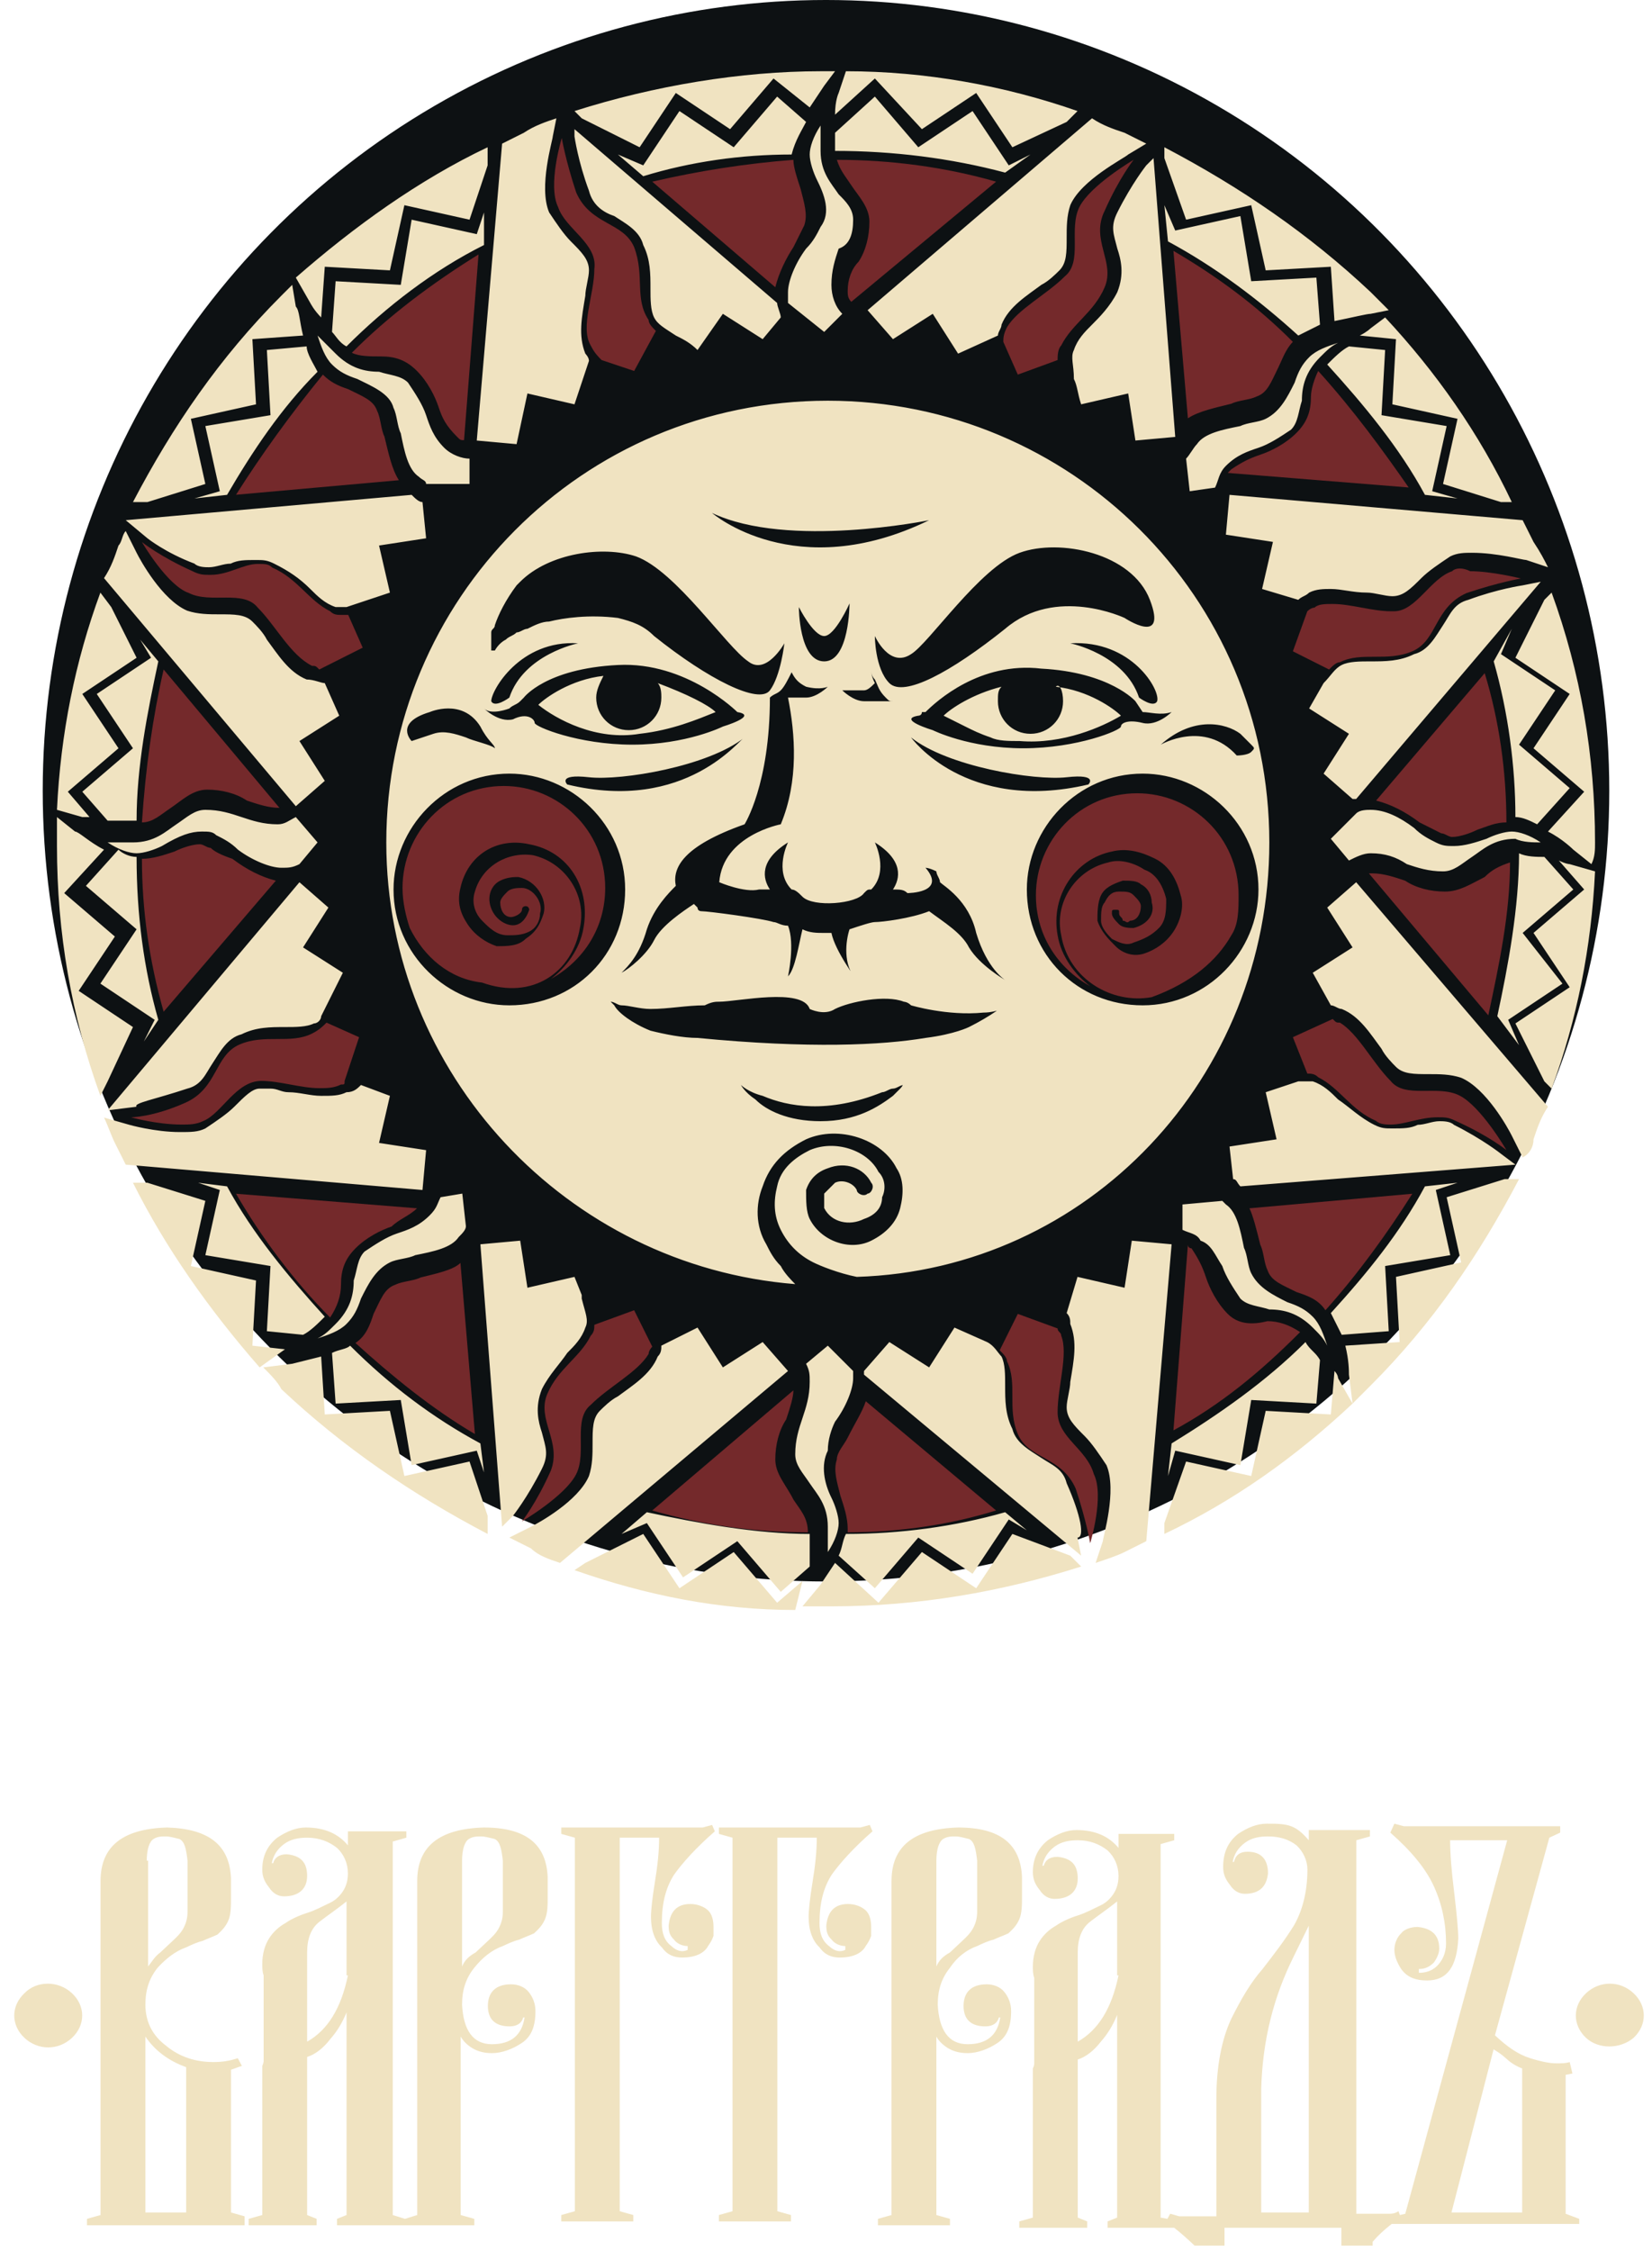 
<svg width="116" height="158" viewBox="0 0 116 158" fill="none" xmlns="http://www.w3.org/2000/svg">
<path d="M17.176 155.558L16.221 155.289V145.268C16.508 145.179 16.699 145.089 16.985 145L16.699 144.463C16.126 144.642 15.649 144.731 14.981 144.731C13.74 144.731 12.595 144.373 11.641 143.568C10.686 142.852 10.209 141.868 10.209 140.705C10.209 139.631 10.495 138.826 11.068 138.11C11.641 137.484 12.309 136.947 13.072 136.679C13.454 136.5 13.836 136.321 14.217 136.231C14.599 136.053 14.885 135.963 15.267 135.784C15.553 135.516 15.84 135.247 16.031 134.8C16.221 134.353 16.221 133.816 16.221 133.1V131.847C16.126 129.521 14.694 128.358 11.736 128.268C8.587 128.358 7.06 129.611 7.06 132.026V155.468L6.106 155.736V156.184H17.176V155.558ZM10.305 130.595C10.305 129.789 10.495 129.253 10.782 129.074C11.068 128.895 11.354 128.895 11.641 128.895C11.927 128.895 12.213 128.984 12.595 129.074C12.977 129.253 13.072 129.789 13.168 130.595V134.174C13.168 134.621 13.072 134.979 12.881 135.337C12.69 135.695 12.404 135.963 12.118 136.231C11.832 136.5 11.545 136.768 11.259 137.037C10.877 137.305 10.686 137.663 10.4 138.021V130.595H10.305ZM13.072 155.289H10.209V142.942C10.877 143.926 11.832 144.642 13.072 145.089V155.289ZM35.308 136.589C35.69 136.41 36.071 136.231 36.453 136.142C36.835 135.963 37.121 135.874 37.503 135.695C37.789 135.426 38.075 135.158 38.266 134.71C38.457 134.263 38.457 133.726 38.457 133.01V131.758C38.362 129.432 36.93 128.268 33.972 128.268C30.823 128.358 29.296 129.611 29.296 132.026V155.468L28.437 155.736L27.578 155.468V129.253L28.532 128.984V128.537H24.429V129.521C23.761 128.716 22.806 128.268 21.47 128.268C20.802 128.268 20.134 128.537 19.466 128.984C18.798 129.521 18.416 130.237 18.416 131.221C18.416 131.758 18.607 132.116 18.893 132.474C19.18 132.921 19.561 133.1 19.943 133.1C20.993 133.1 21.566 132.563 21.566 131.668C21.566 130.684 21.088 130.237 20.134 130.147C19.561 130.147 19.275 130.416 19.18 130.774H19.084C19.18 130.237 19.466 129.789 19.943 129.432C20.42 129.074 20.993 128.984 21.566 128.984C22.424 128.984 23.093 129.253 23.665 129.7C24.142 130.147 24.429 130.774 24.429 131.489C24.429 132.116 24.238 132.563 23.951 132.921C23.665 133.279 23.379 133.458 23.188 133.547C22.615 133.816 22.138 134.084 21.566 134.263C20.993 134.442 20.42 134.71 20.039 134.979C19.561 135.247 19.18 135.605 18.893 136.053C18.607 136.5 18.416 137.126 18.416 137.842C18.416 138.11 18.416 138.379 18.512 138.647V144.642C18.512 144.821 18.416 145 18.416 145V155.468L17.462 155.736V156.184H22.234V155.736L21.566 155.468V144.373C22.138 144.195 22.711 143.747 23.188 143.121C23.665 142.584 24.047 141.958 24.333 141.242V155.468L23.665 155.736V156.184H33.304V155.736L32.349 155.468V142.942C32.445 143.121 32.636 143.389 33.017 143.658C33.399 143.926 33.876 144.105 34.544 144.105C35.212 144.105 35.976 143.837 36.644 143.389C37.312 142.942 37.598 142.226 37.598 141.152C37.598 140.616 37.407 140.168 37.121 139.81C36.835 139.452 36.358 139.274 35.88 139.274C34.831 139.274 34.258 139.81 34.258 140.795C34.258 141.779 34.831 142.226 35.785 142.226C36.358 142.226 36.644 141.958 36.739 141.6H36.835C36.644 142.852 35.88 143.479 34.544 143.479C33.208 143.479 32.54 142.495 32.445 140.705C32.445 139.631 32.731 138.826 33.304 138.11C33.876 137.395 34.544 136.858 35.308 136.589ZM24.429 138.647C23.951 140.974 22.997 142.495 21.566 143.3V137.037C21.566 136.053 21.852 135.337 22.424 134.889C22.997 134.442 23.665 133.995 24.333 133.458V138.647H24.429ZM32.445 138.021V130.595C32.445 129.789 32.636 129.253 32.922 129.074C33.208 128.895 33.495 128.895 33.781 128.895C34.067 128.895 34.353 128.984 34.735 129.074C35.117 129.253 35.212 129.789 35.308 130.595V134.174C35.308 134.621 35.212 134.979 35.022 135.337C34.831 135.695 34.544 135.963 34.258 136.231C33.972 136.5 33.685 136.768 33.399 137.037C32.922 137.305 32.636 137.574 32.445 138.021ZM47.141 136.589C46.664 136.231 46.473 135.695 46.473 134.979C46.473 133.547 46.76 132.474 47.332 131.579C47.905 130.774 48.859 129.7 50.195 128.537L50.004 128.089L49.336 128.268H39.411V128.716L40.366 128.984V155.2L39.411 155.468V155.915H44.469V155.468L43.515 155.2V128.984H46.282C46.282 129.879 46.187 130.863 45.996 132.026C45.805 133.189 45.71 134.084 45.71 134.531C45.71 135.516 45.996 136.231 46.473 136.679C46.855 137.216 47.332 137.395 47.905 137.395C48.764 137.395 49.432 137.126 49.718 136.589C49.909 136.321 50.004 136.142 50.1 135.874C50.1 135.605 50.1 135.426 50.1 135.247C50.1 134.8 50.004 134.353 49.718 134.084C49.432 133.816 48.955 133.637 48.477 133.637C47.523 133.637 47.046 134.174 46.951 135.158C46.951 135.605 47.046 135.874 47.332 136.142C47.523 136.41 47.905 136.589 48.287 136.589V136.858C47.905 137.037 47.523 136.947 47.141 136.589ZM58.212 136.589C57.734 136.231 57.544 135.695 57.544 134.979C57.544 133.547 57.83 132.474 58.402 131.579C58.975 130.774 59.929 129.7 61.265 128.537L61.075 128.089L60.407 128.268H50.481V128.716L51.436 128.984V155.2L50.481 155.468V155.915H55.539V155.468L54.585 155.2V128.984H57.353C57.353 129.879 57.257 130.863 57.066 132.026C56.876 133.189 56.78 134.084 56.78 134.531C56.78 135.516 57.066 136.231 57.544 136.679C57.925 137.216 58.402 137.395 58.975 137.395C59.834 137.395 60.502 137.126 60.788 136.589C60.979 136.321 61.075 136.142 61.17 135.874C61.17 135.605 61.17 135.426 61.17 135.247C61.17 134.8 61.075 134.353 60.788 134.084C60.502 133.816 60.025 133.637 59.548 133.637C58.593 133.637 58.116 134.174 58.021 135.158C58.021 135.605 58.116 135.874 58.402 136.142C58.593 136.41 58.975 136.589 59.357 136.589V136.858C58.975 137.037 58.593 136.947 58.212 136.589ZM68.614 136.589C68.995 136.41 69.377 136.231 69.759 136.142C70.141 135.963 70.427 135.874 70.809 135.695C71.095 135.426 71.381 135.158 71.572 134.71C71.763 134.263 71.763 133.726 71.763 133.01V131.758C71.668 129.432 70.236 128.268 67.278 128.268C64.128 128.358 62.601 129.611 62.601 132.026V155.468L61.647 155.736V156.184H66.705V155.736L65.751 155.468V142.942C65.846 143.121 66.037 143.389 66.419 143.658C66.8 143.926 67.278 144.105 67.946 144.105C68.614 144.105 69.377 143.837 70.045 143.389C70.713 142.942 70.999 142.226 70.999 141.152C70.999 140.616 70.809 140.168 70.522 139.81C70.236 139.452 69.759 139.274 69.282 139.274C68.232 139.274 67.659 139.81 67.659 140.795C67.659 141.779 68.232 142.226 69.186 142.226C69.759 142.226 70.045 141.958 70.141 141.6H70.236C70.045 142.852 69.282 143.479 67.946 143.479C66.61 143.479 65.942 142.495 65.846 140.705C65.846 139.631 66.132 138.826 66.705 138.11C67.182 137.395 67.85 136.858 68.614 136.589ZM65.751 138.021V130.595C65.751 129.789 65.942 129.253 66.228 129.074C66.514 128.895 66.8 128.895 67.087 128.895C67.373 128.895 67.659 128.984 68.041 129.074C68.423 129.253 68.518 129.789 68.614 130.595V134.174C68.614 134.621 68.518 134.979 68.327 135.337C68.136 135.695 67.85 135.963 67.564 136.231C67.278 136.5 66.991 136.768 66.705 137.037C66.228 137.305 65.942 137.574 65.751 138.021ZM96.384 157.347C96.766 156.9 97.148 156.542 97.72 156.094H110.89V155.736L109.936 155.379V145.626L110.413 145.537L110.222 144.731C109.936 144.821 109.649 144.821 109.268 144.821C108.886 144.821 108.313 144.731 107.455 144.463C106.596 144.195 105.832 143.658 104.973 142.852L108.791 128.984L109.554 128.626V128.179H98.579L97.911 128L97.625 128.626C99.056 129.879 100.106 131.132 100.679 132.384C101.251 133.637 101.538 134.979 101.538 136.41C101.538 137.126 101.251 137.663 100.87 138.021C100.488 138.379 100.011 138.468 99.629 138.468V138.2C100.106 138.2 100.393 138.021 100.679 137.752C100.87 137.484 101.061 137.126 101.061 136.768C101.061 135.784 100.488 135.337 99.534 135.247C99.056 135.247 98.579 135.426 98.388 135.695C98.102 135.963 97.911 136.41 97.911 136.858C97.911 137.305 98.102 137.752 98.388 138.2C98.77 138.737 99.343 139.005 100.202 139.005C101.633 139.005 102.301 138.021 102.397 136.053C102.397 135.516 102.301 134.442 102.11 132.832C101.919 131.31 101.824 130.058 101.824 129.163H105.832L98.675 155.379L98.293 155.468L98.198 155.2C97.911 155.379 97.72 155.379 97.53 155.379H95.239V129.163L96.194 128.895V128.447H91.899V129.163C91.517 128.716 91.136 128.358 90.659 128.179C90.181 128 89.609 128 88.941 128C88.273 128 87.605 128.268 86.937 128.716C86.269 129.253 85.887 129.968 85.887 131.042C85.887 131.579 86.078 131.937 86.364 132.295C86.65 132.742 87.032 132.921 87.414 132.921C88.463 132.921 88.941 132.384 89.036 131.489C89.036 130.505 88.559 129.968 87.605 129.968C87.032 129.968 86.746 130.237 86.65 130.684H86.555C86.65 130.147 86.937 129.7 87.414 129.342C87.891 128.984 88.463 128.895 89.036 128.895C89.8 128.895 90.468 129.074 91.04 129.521C91.517 129.968 91.804 130.595 91.804 131.221C91.804 132.832 91.422 134.174 90.849 135.158C90.181 136.231 89.418 137.216 88.654 138.2C87.796 139.184 87.127 140.347 86.459 141.689C85.791 143.121 85.41 145 85.41 147.326V155.558H82.833C82.738 155.558 82.547 155.468 82.165 155.379L81.974 155.736L81.497 155.647V129.432L82.451 129.163V128.716H78.539V129.7C77.871 128.895 76.916 128.447 75.58 128.447C74.912 128.447 74.244 128.716 73.576 129.163C72.908 129.7 72.526 130.416 72.526 131.4C72.526 131.937 72.717 132.295 73.004 132.653C73.29 133.1 73.671 133.279 74.053 133.279C75.103 133.279 75.676 132.742 75.676 131.847C75.676 130.863 75.198 130.416 74.244 130.326C73.671 130.326 73.385 130.595 73.29 130.953H73.194C73.29 130.416 73.576 129.968 74.053 129.611C74.53 129.253 75.103 129.163 75.676 129.163C76.534 129.163 77.203 129.432 77.775 129.879C78.252 130.326 78.539 130.953 78.539 131.668C78.539 132.295 78.348 132.742 78.061 133.1C77.775 133.458 77.489 133.637 77.298 133.726C76.725 133.995 76.248 134.263 75.676 134.442C75.103 134.621 74.53 134.889 74.149 135.158C73.671 135.426 73.29 135.784 73.004 136.231C72.717 136.679 72.526 137.305 72.526 138.021C72.526 138.289 72.526 138.558 72.622 138.826V144.821C72.622 145 72.526 145.179 72.526 145.179V155.647L71.572 155.915V156.363H76.344V155.915L75.676 155.647V144.552C76.248 144.373 76.821 143.926 77.298 143.3C77.775 142.763 78.157 142.137 78.443 141.421V155.647L77.775 155.915V156.363H82.451C83.024 156.81 83.501 157.257 83.883 157.615H85.982V156.363H94.189V157.615H96.384V157.347ZM104.878 143.837C105.164 144.016 105.45 144.195 105.737 144.463C106.023 144.731 106.405 145 106.882 145.179V155.289H101.919L104.878 143.837ZM78.539 138.647C78.061 140.974 77.107 142.495 75.676 143.3V137.037C75.676 136.053 75.962 135.337 76.534 134.889C77.107 134.442 77.775 133.995 78.443 133.458V138.647H78.539ZM91.899 155.289H88.559V146.61C88.654 143.21 89.418 140.168 90.849 137.305L91.899 135.158V155.289ZM1.716 139.9C0.761 140.795 0.761 142.137 1.716 143.031C2.67 143.926 4.102 143.926 5.056 143.031C6.01 142.137 6.01 140.795 5.056 139.9C4.102 139.005 2.575 139.005 1.716 139.9ZM114.707 143.031C115.662 142.137 115.662 140.795 114.707 139.9C113.753 139.005 112.322 139.005 111.367 139.9C110.413 140.795 110.413 142.137 111.367 143.031C112.226 143.837 113.753 143.837 114.707 143.031Z" fill="#F0E3C1"/>
<ellipse cx="58" cy="55.5" rx="55" ry="55.5" fill="#0D1113"/>
<g filter="url(#filter0_d_2460_26300)">
<path d="M96.245 93.245C100.565 88.925 103.868 84.096 106.664 78.76H105.647L101.581 80.031L102.598 84.605L98.023 85.621L98.278 90.195L94.466 90.449C94.72 91.466 94.72 92.228 94.72 92.482L94.974 94.515C95.482 94.007 95.737 93.753 96.245 93.245ZM112 55.127C112 49.028 110.984 43.184 108.951 37.593L108.442 38.101L106.409 42.167L110.221 44.708L107.68 48.52L111.238 51.569L108.696 54.365C109.713 54.873 110.475 55.635 110.475 55.635L111.746 56.652C112 56.144 112 55.635 112 55.127ZM81.76 6.336V7.099L83.285 11.419L87.859 10.402L88.875 14.976L93.449 14.722L93.704 18.534C94.974 18.28 95.991 18.026 96.245 18.026L97.515 17.772C97.007 17.264 96.753 17.009 96.245 16.501C91.925 12.435 87.097 9.132 81.76 6.336ZM71.087 103.664L68.546 107.475L64.734 104.934L61.685 108.492L58.635 105.696C58.127 106.459 57.619 107.221 57.619 107.221L56.348 108.746C57.111 108.746 57.619 108.746 58.381 108.746C64.48 108.746 70.325 107.729 75.915 105.951L75.153 105.188L71.087 103.664ZM10.353 31.24L14.419 29.969L13.402 25.395L17.977 24.379L17.722 19.805L21.28 19.551C21.026 18.534 21.026 17.772 20.772 17.518L20.518 15.993C20.264 16.247 20.009 16.501 19.755 16.755C15.435 21.075 12.132 25.904 9.336 31.24H10.353ZM7.558 71.899L9.336 68.087L5.525 65.546L8.066 61.734L4.508 58.685L7.304 55.635C6.287 55.127 5.525 54.365 5.271 54.365L4 53.348C4 54.111 4 54.619 4 55.381C4 61.48 5.016 67.325 7.049 72.915L7.558 71.899ZM106.918 61.48L110.475 58.431L108.442 56.144C107.934 56.144 107.172 56.144 106.664 55.889C106.664 59.701 105.901 63.767 105.139 67.325L106.664 69.358L105.901 67.579L109.713 65.038L106.918 61.48ZM33.986 10.911L33.478 12.435L28.904 11.419L28.141 15.993L23.567 15.739L23.313 19.297C23.567 19.551 23.821 20.059 24.329 20.313C27.125 17.518 30.428 14.976 33.986 13.198V10.911ZM104.885 42.421C105.901 45.979 106.409 49.791 106.409 53.348C106.918 53.348 107.426 53.602 107.934 53.856L110.221 51.315L106.664 48.266L109.205 44.454L105.393 41.913L106.155 40.134L104.885 42.421ZM82.014 99.598L82.522 97.819L87.097 98.835L87.859 94.261L92.433 94.515L92.687 91.466C92.433 90.958 91.925 90.704 91.671 90.195C88.875 92.991 85.572 95.278 82.268 97.311L82.014 99.598ZM92.687 18.788L92.433 15.485L87.859 15.739L87.097 11.165L82.522 12.181L81.76 10.402L82.014 12.944C85.318 14.722 88.367 17.009 91.162 19.551C91.671 19.297 92.179 19.042 92.687 18.788ZM11.115 67.579C10.099 64.021 9.591 60.209 9.591 56.144C9.082 56.144 8.574 55.889 8.32 55.635L6.033 58.176L9.591 61.226L7.049 65.038L10.861 67.579L10.099 69.103L11.115 67.579ZM15.944 30.732C17.722 27.682 19.755 24.633 22.297 22.092C22.042 21.584 21.534 20.821 21.534 20.313L18.739 20.567L18.993 25.141L14.419 25.904L15.435 30.478L13.656 30.986L15.944 30.732ZM100.056 79.268C98.278 82.572 95.991 85.367 93.449 88.162C93.704 88.671 93.958 89.179 94.212 89.687L97.515 89.433L97.261 84.859L101.835 84.097L100.819 79.522L102.344 79.014L100.056 79.268ZM34.24 103.664V102.393L32.969 98.581L28.395 99.598L27.379 95.023L22.805 95.278L22.551 91.212C21.534 91.466 20.518 91.72 20.518 91.72L18.485 91.974C18.993 92.482 19.501 92.991 19.755 93.499C24.075 97.565 28.904 100.868 34.24 103.664ZM23.313 90.958L23.567 94.515L28.141 94.261L28.904 98.835L33.478 97.819L33.986 99.344L33.732 97.311C30.428 95.532 27.379 93.245 24.584 90.449C24.329 90.704 23.821 90.704 23.313 90.958ZM20.009 90.704L17.722 90.449L17.977 85.875L13.402 84.859L14.419 80.285L10.353 79.014H9.336C11.623 83.588 14.673 87.908 18.231 91.974L20.009 90.704ZM21.28 89.687C21.788 89.433 22.297 88.925 22.805 88.416C20.264 85.621 17.722 82.572 15.944 79.268L13.911 79.014L15.435 79.522L14.419 84.097L18.993 84.859L18.739 89.433L21.28 89.687ZM9.591 53.602C9.591 49.791 10.353 45.979 11.115 42.421L9.845 40.897L10.607 42.167L6.795 44.708L9.336 48.52L5.779 51.569L7.558 53.602C8.066 53.602 8.828 53.602 9.591 53.602ZM21.788 17.264C21.788 17.264 22.042 17.772 22.551 18.28L22.805 14.722L27.379 14.976L28.395 10.402L32.969 11.419L34.24 7.607V6.336C29.412 8.624 24.838 11.927 20.772 15.485L21.788 17.264ZM4 52.84L5.779 53.348C5.779 53.348 6.033 53.348 6.287 53.348L4.762 51.569L8.32 48.52L5.779 44.708L9.591 42.167L7.812 38.609L7.049 37.593C5.271 42.421 4.254 47.504 4 52.84ZM56.348 106.967L54.569 108.492L51.52 104.934L47.708 107.475L45.167 103.664L41.101 105.696L40.339 106.205C45.421 107.984 50.504 109 55.84 109L56.348 106.967ZM112 57.16L110.221 56.652C110.221 56.652 109.967 56.652 109.459 56.398L111.238 58.431L107.68 61.48L110.221 65.292L106.409 67.833L108.442 71.899L108.951 72.407C110.729 67.579 111.746 62.496 112 57.16ZM94.72 20.313C94.212 20.567 93.704 21.075 93.195 21.584C95.737 24.379 98.278 27.428 100.056 30.732L102.344 30.986L100.565 30.478L101.581 25.904L97.007 25.141L97.261 20.567L94.72 20.313ZM81.76 103.664C86.588 101.376 90.908 98.327 94.974 94.515L93.958 92.737C93.958 92.737 93.958 92.482 93.704 92.228L93.449 95.278L88.875 95.023L87.859 99.598L83.285 98.581L81.76 102.901V103.664ZM64.48 103.918L68.292 106.459L70.833 102.647L72.103 103.409L70.579 102.139C67.021 103.155 63.209 103.664 59.398 103.664C59.144 104.172 59.144 104.68 58.889 105.188L61.431 107.475L64.48 103.918ZM96.245 19.042C96.245 19.042 95.991 19.297 95.482 19.551L98.023 19.805L97.769 24.379L102.344 25.395L101.327 29.969L105.393 31.24H106.155C103.868 26.412 100.819 22.092 97.261 18.28L96.245 19.042ZM56.856 103.664C53.045 103.664 48.979 102.901 45.421 102.139L43.642 103.664L45.421 102.901L47.962 106.713L51.774 104.172L54.824 107.729L56.856 105.951C56.856 104.934 56.856 104.172 56.856 103.664ZM64.734 5.066L68.546 2.525L71.087 6.336L74.899 4.558L75.661 3.795C70.579 2.016 64.988 1 59.398 1L58.889 2.525C58.889 2.525 58.635 3.033 58.635 4.049L61.431 1.508L64.734 5.066ZM40.339 3.795L40.847 4.304L44.913 6.336L47.454 2.525L51.266 5.066L54.315 1.508L56.856 3.541C57.365 2.779 57.873 2.016 57.873 2.016L58.635 1C58.381 1 58.127 1 57.619 1C52.028 1 45.929 2.016 40.339 3.795ZM56.602 4.558L54.569 2.779L51.52 6.336L47.708 3.795L45.167 7.607L43.388 6.845L45.167 8.369C48.471 7.353 52.028 6.845 55.586 6.845C55.84 5.828 56.348 5.066 56.602 4.558ZM72.358 6.845L70.833 7.607L68.292 3.795L64.48 6.336L61.431 2.779L58.635 5.32C58.635 5.574 58.635 6.082 58.635 6.591C62.701 6.591 66.767 7.099 70.579 8.115L72.358 6.845ZM105.393 76.981C105.393 76.981 104.122 75.965 102.089 74.948C101.835 74.694 101.327 74.694 101.073 74.694C100.565 74.694 100.056 74.948 99.548 74.948C99.04 75.202 98.532 75.202 97.769 75.202C97.261 75.202 97.007 75.202 96.499 74.948C95.482 74.44 94.72 73.678 93.958 73.169C93.449 72.661 92.941 72.153 92.179 71.899C91.925 71.899 91.925 71.899 91.671 71.899C91.416 71.899 91.162 71.899 91.162 71.899L88.875 72.661L89.638 75.965L86.334 76.473L86.588 78.76C86.842 78.76 86.842 79.014 87.097 79.268L106.409 77.743L105.393 76.981ZM106.918 37.085C106.918 37.085 105.139 37.339 103.106 38.101C102.089 38.355 101.835 39.118 101.327 39.88C100.819 40.642 100.311 41.659 99.294 41.913C98.278 42.421 97.261 42.421 96.245 42.421C95.482 42.421 94.72 42.421 94.212 42.675C93.704 42.929 93.449 43.438 92.941 43.946L91.925 45.725L94.72 47.504L92.941 50.299L94.974 52.078H95.228L108.188 36.831L106.918 37.085ZM107.68 34.035C107.426 33.527 107.172 33.019 106.918 32.511L86.334 30.732L86.08 33.527L89.383 34.035L88.621 37.339L91.162 38.101C91.416 37.847 91.671 37.847 91.925 37.593C92.433 37.339 92.941 37.339 93.449 37.339C94.212 37.339 94.974 37.593 95.991 37.593C96.499 37.593 97.261 37.847 97.769 37.847C98.532 37.847 99.04 37.339 99.802 36.577C100.311 36.068 101.073 35.56 101.835 35.052C102.344 34.798 102.852 34.798 103.36 34.798C105.139 34.798 106.918 35.306 107.172 35.306L108.696 35.814C108.442 35.306 108.188 34.798 107.68 34.035ZM75.915 24.379L79.219 23.616L79.727 26.92L82.522 26.666L80.998 7.099L80.489 7.607C80.489 7.607 79.473 8.878 78.457 10.911C77.948 11.927 78.202 12.435 78.457 13.452C78.711 14.214 78.965 15.231 78.457 16.501C77.948 17.518 77.186 18.28 76.678 18.788C76.169 19.297 75.661 19.805 75.407 20.567C75.153 21.075 75.407 21.584 75.407 22.6C75.661 23.108 75.661 23.616 75.915 24.379ZM22.805 43.946C22.551 43.946 22.042 43.692 21.534 43.692C20.264 43.184 19.501 41.913 18.739 40.897C18.485 40.388 17.977 39.88 17.722 39.626C17.214 39.118 16.452 39.118 15.435 39.118C14.673 39.118 13.911 39.118 13.148 38.864C11.369 38.101 9.845 35.306 9.591 34.798L8.828 33.273C8.574 33.527 8.574 34.035 8.32 34.289C8.066 35.052 7.812 35.814 7.304 36.577L20.772 52.586L22.805 50.807L21.026 48.012L23.821 46.233L22.805 43.946ZM74.899 100.106C74.645 99.089 73.882 98.835 73.12 98.327C72.358 97.819 71.341 97.311 71.087 96.294C70.579 95.278 70.579 94.261 70.579 93.245C70.579 92.482 70.579 91.72 70.325 91.212C70.071 90.958 69.817 90.449 69.308 90.195L67.021 89.179L65.242 91.974L62.447 90.195L60.668 92.228V92.482L75.915 105.188L75.661 103.918C76.169 103.918 75.915 102.393 74.899 100.106ZM36.019 102.393C36.019 102.393 37.035 101.122 38.052 99.089C38.56 98.073 38.306 97.565 38.052 96.548C37.798 95.786 37.544 94.769 38.052 93.499C38.56 92.482 39.322 91.72 39.831 90.958C40.339 90.449 40.847 89.941 41.101 89.179C41.355 88.671 41.101 88.162 40.847 87.146V86.892L40.339 85.621L37.035 86.383L36.527 83.08L33.732 83.334L35.257 103.155L36.019 102.393ZM76.932 105.696C77.694 105.442 78.457 105.188 78.965 104.934C79.473 104.68 79.981 104.426 80.489 104.172L82.268 83.334L79.473 83.08L78.965 86.383L75.661 85.621L74.899 88.162C75.153 88.416 75.153 88.671 75.153 88.925C75.661 90.195 75.407 91.466 75.153 92.991C75.153 93.499 74.899 94.261 74.899 94.769C74.899 95.532 75.407 96.04 76.169 96.802C76.678 97.311 77.186 98.073 77.694 98.835C78.457 100.614 77.44 103.918 77.44 104.172L76.932 105.696ZM8.828 77.743L29.666 79.522L29.92 76.727L26.616 76.219L27.379 72.915L25.346 72.153C25.092 72.407 24.838 72.661 24.329 72.661C23.821 72.915 23.313 72.915 22.551 72.915C21.788 72.915 21.026 72.661 20.264 72.661C19.755 72.661 19.501 72.407 18.993 72.407C18.739 72.407 18.485 72.407 18.231 72.407C17.722 72.407 17.214 72.915 16.452 73.678C15.944 74.186 15.181 74.694 14.419 75.202C13.911 75.457 13.402 75.457 12.64 75.457C10.861 75.457 9.082 74.948 9.082 74.948L7.304 74.44C7.558 74.948 7.812 75.711 8.066 76.219C8.32 76.727 8.574 77.235 8.828 77.743ZM107.68 75.965C107.934 75.202 108.188 74.44 108.696 73.678L95.228 57.922L93.195 59.701L94.974 62.496L92.179 64.275L93.449 66.562C93.704 66.562 93.958 66.817 94.212 66.817C95.482 67.325 96.245 68.595 97.007 69.612C97.261 70.12 97.769 70.628 98.023 70.882C98.532 71.391 99.294 71.391 100.311 71.391C101.073 71.391 101.835 71.391 102.598 71.645C104.376 72.407 105.901 75.202 106.155 75.711L106.918 77.235C107.426 76.981 107.68 76.473 107.68 75.965ZM39.322 105.696L55.332 92.228L53.553 90.195L50.758 91.974L48.979 89.179L46.438 90.449C46.438 90.704 46.438 90.958 46.184 91.212C45.675 92.482 44.405 93.245 43.388 94.007C42.88 94.261 42.372 94.769 42.118 95.023C41.609 95.532 41.609 96.294 41.609 97.311C41.609 98.073 41.609 98.835 41.355 99.598C40.593 101.376 37.798 102.901 37.289 103.155L35.765 103.918C36.273 104.172 36.781 104.426 37.289 104.68C37.798 105.188 38.56 105.442 39.322 105.696ZM13.148 72.407C14.165 72.153 14.419 71.391 14.927 70.628C15.435 69.866 15.944 68.849 16.96 68.595C17.977 68.087 18.993 68.087 20.009 68.087C20.772 68.087 21.534 68.087 22.042 67.833C22.297 67.833 22.551 67.579 22.551 67.325L24.075 64.275L21.28 62.496L23.059 59.701L21.026 57.922L7.558 73.932L9.591 73.678C9.336 73.424 10.861 73.169 13.148 72.407ZM37.035 23.616L40.339 24.379L41.355 21.329C41.355 21.075 41.101 20.821 41.101 20.821C40.593 19.551 40.847 18.28 41.101 16.755C41.101 16.247 41.355 15.485 41.355 14.976C41.355 14.214 40.847 13.706 40.085 12.944C39.577 12.435 39.068 11.673 38.56 10.911C37.798 9.132 38.814 5.828 38.814 5.574L39.068 4.304C38.306 4.558 37.544 4.812 36.781 5.32C36.273 5.574 35.765 5.828 35.257 6.082L33.478 26.92L36.273 27.174L37.035 23.616ZM29.666 31.24C29.412 31.24 29.158 30.986 28.904 30.732L8.828 32.511L10.353 33.781C10.353 33.781 11.623 34.798 13.656 35.56C13.911 35.814 14.419 35.814 14.673 35.814C15.181 35.814 15.689 35.56 16.198 35.56C16.706 35.306 17.214 35.306 17.977 35.306C18.485 35.306 18.739 35.306 19.247 35.56C20.264 36.068 21.026 36.577 21.788 37.339C22.297 37.847 22.805 38.355 23.567 38.609C23.821 38.609 23.821 38.609 24.075 38.609H24.329L27.379 37.593L26.616 34.289L29.92 33.781L29.666 31.24ZM43.134 11.165C43.897 11.673 44.913 12.181 45.167 13.198C45.675 14.214 45.675 15.231 45.675 16.247C45.675 17.009 45.675 17.772 45.929 18.28C46.184 18.788 46.692 19.042 47.454 19.551C47.962 19.805 48.471 20.059 48.979 20.567L50.758 18.026L53.553 19.805L54.824 18.28C54.824 18.026 54.569 17.518 54.569 17.264L40.339 5.066V5.574C40.339 5.574 40.593 7.353 41.355 9.386C41.609 10.402 42.372 10.911 43.134 11.165ZM65.496 18.026L67.275 20.821L70.071 19.551C70.071 19.297 70.325 19.042 70.325 18.788C70.833 17.518 72.103 16.755 73.12 15.993C73.628 15.739 74.136 15.231 74.391 14.976C74.899 14.468 74.899 13.706 74.899 12.689C74.899 11.927 74.899 11.165 75.153 10.402C75.915 8.624 78.965 7.099 79.219 6.845L80.489 6.082C79.981 5.828 79.473 5.574 78.965 5.32C78.202 5.066 77.44 4.812 76.678 4.304L60.922 17.772L62.701 19.805L65.496 18.026ZM59.906 11.419C59.906 10.656 59.398 10.148 58.889 9.64C58.381 8.878 57.619 8.115 57.619 6.591C57.619 6.082 57.619 5.32 57.619 4.812C57.111 5.574 56.856 6.336 56.856 6.845C56.856 7.353 57.111 8.115 57.365 8.624C57.873 9.64 58.381 10.911 57.619 11.927C57.365 12.435 57.111 12.944 56.602 13.452C55.84 14.468 55.332 15.739 55.332 16.501C55.332 16.755 55.332 17.009 55.332 17.264L57.873 19.297L59.144 18.026C58.635 17.518 58.381 16.755 58.381 15.993C58.381 14.976 58.635 14.214 58.889 13.452C59.652 13.198 59.906 12.435 59.906 11.419ZM85.318 30.224C85.572 29.715 85.572 29.207 86.08 28.699C86.842 27.936 87.605 27.682 88.367 27.428C89.129 27.174 89.892 26.666 90.654 26.158C91.162 25.649 91.162 24.887 91.416 24.125C91.416 23.108 91.671 22.092 92.687 21.075C93.195 20.567 93.449 20.313 93.958 20.059C93.195 20.313 92.433 20.567 91.925 21.075C91.416 21.584 91.162 22.092 90.908 22.854C90.4 23.871 89.892 24.887 88.875 25.395C88.367 25.649 87.605 25.649 87.097 25.904C85.826 26.158 84.555 26.412 84.047 27.174C83.793 27.428 83.539 27.936 83.285 28.191L83.539 30.478L85.318 30.224ZM108.188 55.127C107.426 54.619 106.664 54.365 106.155 54.365C105.647 54.365 104.885 54.619 104.376 54.873C103.614 55.127 102.852 55.381 102.089 55.381C101.581 55.381 101.327 55.381 100.819 55.127C100.311 54.873 99.802 54.619 99.294 54.111C98.278 53.348 97.261 52.84 96.245 52.84C95.991 52.84 95.482 52.84 95.228 53.094L93.449 54.873L94.72 56.398C95.228 56.144 95.737 55.889 96.245 55.889C97.261 55.889 98.023 56.144 98.786 56.652C99.548 56.906 100.311 57.16 101.327 57.16C102.089 57.16 102.598 56.652 103.36 56.144C104.122 55.635 104.885 54.873 106.409 54.873C106.918 55.127 107.68 55.127 108.188 55.127ZM85.826 84.859C86.08 85.621 86.588 86.383 87.097 87.146C87.605 87.654 88.367 87.654 89.129 87.908C90.146 87.908 91.162 88.162 92.179 89.179C92.687 89.687 92.941 89.941 93.195 90.449C92.941 89.687 92.687 88.925 92.179 88.416C91.671 87.908 91.162 87.654 90.4 87.4C89.383 86.892 88.367 86.383 87.859 85.367C87.605 84.859 87.605 84.097 87.351 83.588C87.097 82.318 86.842 81.047 86.08 80.539L85.826 80.285L83.031 80.539V82.318C83.539 82.572 84.047 82.572 84.301 83.08C85.064 83.334 85.318 84.097 85.826 84.859ZM58.635 95.786C59.398 94.769 59.906 93.499 59.906 92.737C59.906 92.482 59.906 92.228 59.906 92.228L58.127 90.449L56.602 91.72C56.856 92.228 56.856 92.482 56.856 92.991C56.856 94.007 56.602 94.769 56.348 95.532C56.094 96.294 55.84 97.056 55.84 98.073C55.84 98.835 56.348 99.344 56.856 100.106C57.365 100.868 58.127 101.631 58.127 103.155C58.127 103.664 58.127 104.426 58.127 104.934C58.635 104.172 58.889 103.409 58.889 102.901C58.889 102.393 58.635 101.631 58.381 101.122C57.873 100.106 57.619 98.835 58.127 97.819C58.127 97.056 58.381 96.294 58.635 95.786ZM30.936 80.031C30.682 80.539 30.682 80.793 30.174 81.301C29.412 82.064 28.649 82.318 27.887 82.572C27.125 82.826 26.362 83.334 25.6 83.842C25.092 84.351 25.092 85.113 24.838 85.875C24.838 86.892 24.584 87.908 23.567 88.925C23.059 89.433 22.805 89.687 22.297 89.941C23.059 89.687 23.821 89.433 24.329 88.925C24.838 88.416 25.092 87.908 25.346 87.146C25.854 86.129 26.362 85.113 27.379 84.605C27.887 84.351 28.649 84.351 29.158 84.097C30.428 83.842 31.699 83.588 32.207 82.826C32.461 82.572 32.715 82.318 32.715 82.064L32.461 79.776L30.936 80.031ZM14.165 54.365C14.673 54.365 14.927 54.365 15.181 54.619C15.689 54.873 16.198 55.127 16.706 55.635C17.722 56.398 18.993 56.906 19.755 56.906C20.264 56.906 20.518 56.906 21.026 56.652L22.297 55.127L20.772 53.348C20.264 53.602 20.009 53.856 19.501 53.856C18.485 53.856 17.722 53.602 16.96 53.348C16.198 53.094 15.435 52.84 14.419 52.84C13.656 52.84 13.148 53.348 12.386 53.856C11.623 54.365 10.861 55.127 9.336 55.127C8.828 55.127 8.066 55.127 7.558 55.127C8.32 55.635 9.082 55.889 9.591 55.889C10.099 55.889 10.861 55.635 11.369 55.381C12.64 54.619 13.402 54.365 14.165 54.365ZM32.969 29.969V28.191C32.461 28.191 31.699 27.936 31.191 27.428C30.428 26.666 30.174 25.904 29.92 25.141C29.666 24.379 29.158 23.616 28.649 22.854C28.141 22.346 27.379 22.346 26.616 22.092C25.6 22.092 24.584 21.838 23.567 20.821C23.059 20.313 22.805 20.059 22.297 19.551C22.551 20.313 22.805 21.075 23.313 21.584C23.821 22.092 24.329 22.346 25.092 22.6C26.108 23.108 27.379 23.616 27.633 24.633C27.887 25.141 27.887 25.904 28.141 26.412C28.395 27.682 28.649 28.953 29.412 29.461C29.666 29.715 29.92 29.715 29.92 29.969H32.969ZM89.129 55.127C89.129 37.847 75.153 24.125 58.127 24.125C40.847 24.125 27.125 38.101 27.125 55.127C27.125 71.391 39.831 84.859 55.84 86.129C55.586 85.875 55.078 85.367 54.824 84.859C54.315 84.351 54.061 83.842 53.807 83.334C53.045 82.064 53.045 80.539 53.553 79.268C54.061 77.743 55.078 76.727 56.602 75.965C58.889 74.948 61.939 75.965 62.955 77.998C63.464 78.76 63.464 79.776 63.209 80.793C62.955 81.809 62.193 82.572 61.176 83.08C59.652 83.842 57.619 83.08 56.856 81.555C56.602 81.047 56.602 80.285 56.602 79.522C56.856 78.76 57.365 78.252 58.127 77.998C59.398 77.489 60.668 77.998 61.176 79.014C61.431 79.268 61.176 79.776 60.922 79.776C60.668 80.031 60.16 79.776 60.16 79.522C59.906 79.014 59.144 78.76 58.635 79.014C58.381 79.268 58.127 79.522 57.873 79.776C57.873 80.031 57.873 80.539 57.873 80.793C58.381 81.809 59.652 82.064 60.668 81.555C61.431 81.301 61.939 80.793 61.939 80.031C62.193 79.522 62.193 78.76 61.685 78.252C60.922 76.727 58.635 75.965 56.856 76.727C55.84 77.235 54.824 77.998 54.569 79.268C54.315 80.285 54.315 81.301 54.824 82.318C55.332 83.334 56.094 84.097 57.111 84.605C57.619 84.859 58.889 85.367 60.16 85.621C76.424 85.113 89.129 71.645 89.129 55.127ZM87.097 47.504C87.351 47.758 87.605 48.012 87.859 48.266C88.113 48.52 88.113 48.52 87.859 48.774C87.605 49.028 86.842 49.028 86.842 49.028C84.555 46.487 81.506 48.266 81.506 48.266C83.793 46.233 86.08 46.741 87.097 47.504ZM82.268 45.979C82.268 45.979 81.252 46.995 80.235 46.741C79.219 46.487 78.711 46.741 78.711 46.995C78.711 47.249 75.661 48.52 71.849 48.52C68.038 48.52 65.496 47.249 65.496 47.249C65.496 47.249 62.955 46.487 64.48 46.233C64.48 46.233 64.734 46.233 64.734 45.979H64.988C65.751 45.217 68.8 42.421 73.12 42.929C77.948 43.184 79.727 45.217 79.727 45.217L80.235 45.979C80.743 45.979 81.506 46.233 82.268 45.979ZM64.988 56.906C64.988 56.906 65.242 56.906 65.751 57.16C65.751 57.414 66.005 57.668 66.005 57.922C66.259 58.176 68.038 59.193 68.546 61.48C69.308 64.021 70.579 64.784 70.579 64.784C70.579 64.784 68.8 63.767 68.038 62.496C67.529 61.48 66.259 60.718 65.242 59.955C63.972 60.464 61.939 60.718 61.431 60.718C61.176 60.718 60.414 60.972 59.652 61.226C59.398 61.988 59.144 63.767 60.16 64.784C60.16 64.784 58.635 62.751 58.381 61.48C58.127 61.48 58.127 61.48 57.873 61.48C57.365 61.48 56.856 61.48 56.348 61.226C56.094 62.242 55.84 64.021 55.332 64.529C55.332 64.529 55.84 62.242 55.332 60.972C54.824 60.972 54.569 60.718 54.315 60.718C53.553 60.464 49.741 59.955 49.233 59.955C49.233 59.955 48.979 59.955 48.979 59.701L48.725 59.447C47.962 59.955 46.438 60.972 45.929 61.988C45.421 63.005 44.151 64.021 43.642 64.275C43.388 64.275 43.388 64.529 43.388 64.529C43.388 64.529 43.388 64.529 43.642 64.275C44.151 63.767 44.913 63.005 45.421 61.226C45.929 59.701 46.946 58.685 47.454 58.176C47.2 56.906 47.962 55.381 52.282 53.856C52.282 53.856 54.061 51.061 54.061 44.962C54.315 44.708 54.569 44.708 54.824 44.454C55.078 44.2 55.332 43.692 55.586 43.184C55.84 43.692 56.094 43.946 56.602 44.2C57.619 44.454 58.127 44.2 58.127 44.2C58.127 44.2 57.365 44.962 56.602 44.962C56.094 44.962 55.586 44.962 55.332 44.962C55.84 47.504 56.094 50.807 54.824 53.856C54.824 53.856 50.758 54.619 50.504 57.922C50.504 57.922 52.282 58.685 53.299 58.431C53.553 58.431 53.807 58.431 54.061 58.431C53.553 57.668 53.299 56.398 55.332 55.127C55.332 55.127 54.315 57.16 55.586 58.431C55.84 58.431 56.094 58.685 56.348 58.939C57.111 59.701 60.16 59.447 60.668 58.685C60.922 58.431 60.922 58.431 61.176 58.431C62.447 57.16 61.431 55.127 61.431 55.127C63.464 56.398 63.209 57.668 62.701 58.431C63.209 58.431 63.464 58.431 63.718 58.685C63.718 58.685 66.513 58.685 64.988 56.906ZM39.831 51.061C39.831 51.061 39.068 50.299 41.355 50.553C43.642 50.807 49.741 49.791 52.282 47.758C52.028 47.758 48.217 53.094 39.831 51.061ZM61.176 42.929C61.176 43.184 61.176 43.438 61.431 43.692C61.685 44.2 61.685 44.454 62.193 44.962C62.447 45.217 62.447 45.217 62.701 45.217C62.447 45.217 62.447 45.217 62.193 45.217C61.939 45.217 61.685 45.217 61.431 45.217C60.922 45.217 60.668 45.217 60.668 45.217C59.906 45.217 59.144 44.454 59.144 44.454C59.144 44.454 59.652 44.454 60.668 44.454C60.922 44.454 61.176 44.2 61.431 43.946C61.176 43.438 61.176 43.184 61.176 42.929ZM57.873 42.421C56.094 42.421 56.094 38.609 56.094 38.609C56.094 38.609 57.111 40.642 57.873 40.642C58.635 40.642 59.652 38.355 59.652 38.355C59.652 38.355 59.652 42.421 57.873 42.421ZM81.252 45.217C80.998 45.725 79.981 44.962 79.981 44.962C78.965 41.913 75.153 41.151 75.153 41.151C79.473 40.897 81.506 44.454 81.252 45.217ZM71.595 34.798C74.391 33.781 79.473 34.798 80.743 38.101C82.014 41.405 78.965 39.372 78.965 39.372C78.965 39.372 74.136 37.085 70.579 40.134C66.767 43.184 63.464 44.962 62.447 43.946C61.431 42.929 61.431 40.642 61.431 40.642C61.431 40.642 62.447 42.929 63.972 41.913C65.242 41.151 68.8 35.814 71.595 34.798ZM65.242 32.511C55.84 37.085 49.995 32.002 49.995 32.002C55.332 34.544 65.242 32.511 65.242 32.511ZM34.494 40.388C34.494 40.134 34.748 40.134 34.748 39.88C35.002 39.118 35.511 38.101 36.273 37.085L36.527 36.831C38.56 34.798 42.372 34.289 44.659 35.052C47.454 36.068 51.012 41.405 52.536 42.421C53.807 43.438 55.078 41.151 55.078 41.151C55.078 41.151 54.824 43.438 54.061 44.454C53.299 45.471 49.741 43.692 45.929 40.642C45.167 39.88 44.405 39.626 43.388 39.372C41.355 39.118 39.577 39.372 38.56 39.626C38.052 39.626 37.544 39.88 37.035 40.134C36.781 40.134 36.527 40.388 36.273 40.388C36.019 40.642 35.765 40.642 35.511 40.897C35.002 41.151 34.748 41.659 34.748 41.659H34.494C34.494 40.897 34.494 40.388 34.494 40.388ZM40.593 41.151C40.593 41.151 36.781 41.913 35.765 44.962C35.765 44.962 34.748 45.725 34.494 45.217C34.494 44.454 36.527 40.897 40.593 41.151ZM35.765 45.725C36.019 45.471 36.273 45.471 36.527 45.217L36.781 44.962C36.781 44.962 38.306 42.929 43.388 42.675C48.217 42.421 51.774 45.979 51.774 45.979C53.299 46.233 50.758 46.995 50.758 46.995C50.758 46.995 48.217 48.266 44.405 48.266C40.593 48.266 37.544 46.995 37.544 46.741C37.544 46.487 37.035 45.979 36.019 46.487C35.002 46.741 33.986 45.725 33.986 45.725C34.494 46.233 35.765 45.725 35.765 45.725ZM30.174 45.979C30.174 45.979 32.461 44.962 33.732 46.995C34.24 48.012 34.748 48.266 34.748 48.52C34.494 48.266 33.224 48.012 32.715 47.758C31.953 47.504 31.191 47.249 30.428 47.504C29.666 47.758 28.904 48.012 28.904 48.012C28.904 48.012 27.633 46.741 30.174 45.979ZM35.765 66.562C31.445 66.562 27.633 63.005 27.633 58.431C27.633 54.111 31.191 50.299 35.765 50.299C40.085 50.299 43.897 53.856 43.897 58.431C43.897 63.005 40.339 66.562 35.765 66.562ZM63.209 72.407C62.955 72.661 62.955 72.661 62.701 72.915C61.685 73.678 60.16 74.694 57.619 74.694C55.332 74.694 53.807 73.932 53.045 73.169C52.282 72.661 52.028 72.153 52.028 72.153C52.028 72.153 52.536 72.661 53.553 72.915C55.332 73.678 58.127 74.186 61.939 72.661C62.193 72.661 62.447 72.407 62.701 72.407C62.955 72.407 63.209 72.153 63.464 72.153C63.464 71.899 63.464 72.153 63.209 72.407ZM71.087 66.054C70.579 66.562 69.562 67.325 68.038 68.087C68.038 68.087 67.021 68.595 64.988 68.849C61.939 69.358 56.856 69.612 48.979 68.849C47.962 68.849 46.692 68.595 45.675 68.341C44.405 67.833 43.388 67.071 43.134 66.562C42.88 66.308 42.88 66.308 42.88 66.308C43.134 66.308 43.388 66.562 43.642 66.562C44.151 66.562 44.913 66.817 45.675 66.817C46.946 66.817 48.217 66.562 49.487 66.562C49.995 66.308 50.249 66.308 50.504 66.308C51.774 66.308 56.348 65.292 56.856 66.817C56.856 66.817 57.873 67.325 58.635 66.817C59.652 66.308 62.193 65.8 63.464 66.308C63.464 66.308 63.718 66.308 63.972 66.562C63.972 66.562 66.513 67.325 69.054 67.071C70.071 67.071 71.087 66.562 71.849 66.054C71.595 65.546 71.595 65.8 71.087 66.054ZM63.972 47.758C66.513 49.791 72.612 50.807 74.899 50.553C77.186 50.299 76.424 51.061 76.424 51.061C67.784 53.094 63.972 47.758 63.972 47.758ZM72.103 58.431C72.103 54.111 75.661 50.299 80.235 50.299C84.555 50.299 88.367 53.856 88.367 58.431C88.367 62.751 84.809 66.562 80.235 66.562C75.661 66.562 72.103 63.005 72.103 58.431ZM44.913 47.504C47.2 47.249 48.979 46.487 50.249 45.979C49.741 45.471 48.217 44.708 46.184 43.946C46.438 44.2 46.438 44.708 46.438 44.962C46.438 46.233 45.421 47.249 44.151 47.249C42.88 47.249 41.864 46.233 41.864 44.962C41.864 44.454 42.118 43.946 42.372 43.438C40.085 43.692 38.306 44.962 37.798 45.471C39.068 46.487 41.864 48.012 44.913 47.504ZM74.645 45.217C74.645 46.487 73.628 47.504 72.358 47.504C71.087 47.504 70.071 46.487 70.071 45.217C70.071 44.708 70.071 44.454 70.325 44.2C68.292 44.708 66.767 45.725 66.259 46.233C66.767 46.487 67.275 46.741 67.784 46.995C68.292 47.249 68.8 47.504 69.562 47.758C70.071 48.012 70.833 48.012 71.595 48.012C74.645 48.266 77.44 46.995 78.711 46.233C78.202 45.725 76.424 44.454 74.136 44.2C74.391 43.946 74.645 44.454 74.645 45.217Z" fill="#F0E3C1"/>
<path d="M79.6 7.218C79.6 7.218 76.551 9.006 75.788 10.54C75.026 12.073 76.042 14.372 74.772 15.394C73.501 16.672 71.468 17.694 70.705 18.972C70.451 19.483 70.451 19.738 70.451 19.994L71.468 22.294L74.263 21.271C74.263 21.016 74.263 20.505 74.517 20.249C75.28 18.716 76.805 17.95 77.567 16.161C78.33 14.372 76.551 12.839 77.567 10.795C78.584 8.495 79.6 7.218 79.6 7.218ZM101.965 36.092C100.44 36.603 99.423 38.902 97.898 38.902C97.898 38.902 97.898 38.902 97.644 38.902C96.374 38.902 94.849 38.391 93.578 38.391C93.07 38.391 92.562 38.391 92.307 38.647C92.053 38.647 91.799 38.902 91.799 38.902L90.783 41.713L93.324 42.991C93.578 42.735 93.832 42.48 94.086 42.48C95.611 41.713 97.39 42.48 99.169 41.713C100.948 40.947 100.694 38.647 102.981 37.625C105.269 36.858 106.793 36.603 106.793 36.603C106.793 36.603 104.76 36.092 103.236 36.092C102.727 35.836 102.219 35.836 101.965 36.092ZM102.473 72.887C100.948 72.12 98.661 73.142 97.644 71.865C96.374 70.587 95.357 68.543 94.086 67.776C93.832 67.776 93.832 67.776 93.578 67.521L90.783 68.798L91.799 71.354C92.053 71.354 92.307 71.354 92.562 71.609C94.086 72.376 94.849 73.909 96.628 74.675C96.882 74.931 97.39 74.931 97.644 74.931C98.661 74.931 99.677 74.42 100.948 74.42C101.457 74.42 101.711 74.42 102.219 74.675C104.506 75.698 105.777 76.72 105.777 76.72C105.777 76.72 103.998 73.653 102.473 72.887ZM74.263 95.117C74.263 93.329 75.026 91.029 74.517 89.751C74.517 89.496 74.263 89.496 74.263 89.24L71.468 88.218L70.197 90.773C70.451 91.029 70.705 91.284 70.705 91.54C71.468 93.073 70.705 94.862 71.468 96.65C72.23 98.439 74.517 98.183 75.534 100.483C76.296 102.783 76.551 104.316 76.551 104.316C76.551 104.316 77.567 100.994 76.805 99.461C76.296 97.672 74.263 96.906 74.263 95.117ZM41.733 88.985C41.733 89.24 41.733 89.496 41.479 89.751C40.717 91.284 39.192 92.051 38.429 93.84C37.667 95.628 39.446 97.161 38.684 99.206C37.667 101.505 36.65 102.783 36.65 102.783C36.65 102.783 39.7 100.994 40.462 99.461C41.225 97.928 40.208 95.628 41.479 94.606C42.75 93.329 44.783 92.306 45.545 91.029C45.545 90.773 45.8 90.518 45.8 90.518L44.529 87.963L41.733 88.985ZM18.352 72.631C18.098 72.631 18.098 72.631 18.352 72.631C18.352 72.631 18.606 72.631 18.86 72.631C18.606 72.631 18.606 72.631 18.352 72.631ZM18.352 71.865C19.623 71.865 21.148 72.376 22.419 72.376C22.927 72.376 23.435 72.376 23.943 72.12C24.198 72.12 24.198 72.12 24.198 71.865L25.214 68.798L22.927 67.776C22.673 68.032 22.419 68.287 21.91 68.543C20.385 69.309 18.606 68.543 16.827 69.309C15.048 70.076 15.303 72.376 13.015 73.398C10.728 74.42 9.203 74.42 9.203 74.42C9.203 74.42 10.982 74.931 12.761 74.931C13.269 74.931 13.778 74.931 14.286 74.675C15.557 74.164 16.573 71.865 18.352 71.865ZM24.452 39.158C24.198 39.158 24.198 39.158 23.943 39.158C23.689 39.158 23.435 39.158 23.181 38.902C21.656 38.136 20.894 36.603 19.115 35.836C18.86 35.581 18.606 35.581 18.098 35.581C17.081 35.581 16.065 36.347 14.794 36.347C14.286 36.347 14.032 36.347 13.524 36.092C11.236 35.07 9.966 34.047 9.966 34.047C9.966 34.047 11.745 37.114 13.269 37.625C14.794 38.391 17.081 37.369 18.098 38.647C19.369 39.925 20.385 41.969 21.91 42.735C22.164 42.735 22.164 42.735 22.419 42.991L25.468 41.458L24.452 39.158ZM44.529 13.35C43.766 11.562 41.479 11.817 40.462 9.517C39.7 7.218 39.446 5.685 39.446 5.685C39.446 5.685 38.429 9.006 39.192 10.54C39.7 12.073 41.987 13.095 41.733 14.883C41.733 16.672 40.717 18.972 41.479 20.249C41.733 20.76 41.987 21.016 42.242 21.271L44.529 22.038L46.054 19.227C45.8 18.972 45.545 18.716 45.545 18.461C44.529 16.927 45.291 15.394 44.529 13.35ZM19.623 52.701L11.49 42.991C10.728 46.312 10.22 49.89 9.966 53.723C10.728 53.723 11.236 53.212 11.999 52.701C12.761 52.19 13.524 51.423 14.54 51.423C15.557 51.423 16.573 51.678 17.336 52.19C18.098 52.445 18.86 52.701 19.623 52.701ZM26.739 21.016C27.756 21.016 28.518 21.271 29.28 22.038C30.043 22.805 30.551 23.827 30.805 24.593C31.059 25.36 31.314 25.871 32.076 26.637C32.33 26.893 32.33 26.893 32.584 26.893L33.601 13.861C30.297 15.905 27.247 18.205 24.706 20.76C25.214 21.016 25.977 21.016 26.739 21.016ZM16.573 30.726L28.01 29.704C27.501 28.937 27.247 27.659 26.993 26.637C26.739 26.126 26.739 25.36 26.485 24.849C26.231 24.082 25.468 23.827 24.452 23.316C23.689 23.06 23.181 22.805 22.673 22.294C20.385 25.104 18.352 27.915 16.573 30.726ZM92.562 22.038C92.307 22.549 92.053 23.316 92.053 23.827C92.053 24.849 91.799 25.615 91.037 26.382C90.274 27.148 89.258 27.659 88.495 27.915C87.733 28.171 87.225 28.426 86.462 28.937L86.208 29.192L98.915 30.215C97.136 27.659 95.103 24.849 92.562 22.038ZM86.462 24.338C86.97 24.082 87.733 24.082 88.241 23.827C89.004 23.571 89.258 22.805 89.766 21.782C90.02 21.271 90.274 20.505 90.783 19.994C88.241 17.439 85.446 15.394 82.396 13.606L83.412 25.36C84.175 24.849 85.446 24.593 86.462 24.338ZM101.202 54.489C101.457 54.489 101.711 54.745 101.965 54.745C102.473 54.745 103.236 54.489 103.744 54.234C104.506 53.978 105.015 53.723 105.777 53.723C105.777 50.145 105.269 46.568 104.252 43.246L96.628 52.19C97.644 52.445 98.661 52.956 99.677 53.723C100.186 53.978 100.694 54.234 101.202 54.489ZM88.495 83.363C88.749 83.874 88.749 84.641 89.004 85.152C89.258 85.918 90.02 86.174 91.037 86.685C91.799 86.94 92.562 87.196 93.07 87.963C95.357 85.407 97.39 82.597 99.169 79.786L87.733 80.808C87.987 81.319 88.241 82.341 88.495 83.363ZM101.457 58.578C100.44 58.578 99.423 58.322 98.661 57.811C97.898 57.556 97.136 57.3 96.374 57.3C96.12 57.3 96.12 57.3 96.12 57.3L104.506 67.265C105.269 63.688 106.031 60.111 106.031 56.533C105.269 56.789 104.76 57.044 104.252 57.555C103.236 58.066 102.473 58.578 101.457 58.578ZM86.208 88.218C85.446 87.451 84.937 86.429 84.683 85.663C84.429 84.896 84.175 84.385 83.667 83.619C83.667 83.619 83.412 83.619 83.412 83.363L82.396 96.395C85.7 94.606 88.495 92.306 91.291 89.496C90.528 88.985 89.766 88.729 89.004 88.729C87.987 88.985 86.971 88.985 86.208 88.218ZM29.535 85.663C29.026 85.918 28.264 85.918 27.756 86.174C26.993 86.429 26.739 87.196 26.231 88.218C25.977 88.985 25.722 89.751 24.96 90.262C27.501 92.562 30.297 94.862 33.347 96.65L32.33 84.641C31.822 85.152 30.551 85.407 29.535 85.663ZM29.28 80.808L16.573 79.786C18.352 82.852 20.64 85.918 23.181 88.474C23.689 87.707 23.943 86.94 23.943 86.174C23.943 85.152 24.198 84.385 24.96 83.619C25.722 82.852 26.739 82.341 27.501 82.085C28.01 81.575 28.772 81.319 29.28 80.808ZM14.794 55.511C14.54 55.511 14.286 55.256 14.032 55.256C13.524 55.256 12.761 55.511 12.253 55.767C11.49 56.022 10.728 56.278 9.966 56.278C9.966 59.855 10.474 63.432 11.49 67.01L19.369 57.811C18.352 57.556 17.336 57.044 16.319 56.278C15.557 56.022 15.048 55.767 14.794 55.511ZM40.717 61.133C41.225 58.833 39.7 56.533 37.413 56.022C35.634 55.767 33.855 56.789 33.347 58.578C33.092 59.344 33.347 60.111 33.855 60.622C34.363 61.133 34.871 61.644 35.634 61.644C36.142 61.644 36.65 61.644 37.159 61.388C37.667 61.133 37.921 60.622 37.921 60.111C38.175 59.344 37.413 58.322 36.65 58.322C36.396 58.322 35.888 58.322 35.634 58.578C35.38 58.833 35.126 59.089 35.126 59.344C35.126 59.855 35.38 60.366 35.888 60.366C36.142 60.366 36.65 60.111 36.65 59.855C36.65 59.6 36.905 59.6 36.905 59.6C37.159 59.6 37.159 59.855 37.159 59.855C36.905 60.622 36.396 61.133 35.634 60.877C34.871 60.622 34.363 59.855 34.363 59.089C34.363 58.578 34.617 58.066 35.126 57.811C35.634 57.556 36.142 57.555 36.396 57.555C37.667 57.811 38.429 59.089 38.175 60.111C37.921 60.877 37.667 61.388 36.905 61.899C36.396 62.41 35.634 62.41 34.871 62.41C34.109 62.155 33.347 61.644 32.838 60.877C32.33 60.111 32.076 59.344 32.33 58.322C32.838 56.022 34.871 54.745 37.159 55.256C39.954 55.767 41.479 58.322 40.971 61.133C40.717 62.666 39.7 63.944 38.684 64.71C40.971 63.432 42.496 61.133 42.496 58.322C42.496 54.234 39.192 51.167 35.38 51.167C31.313 51.167 28.264 54.489 28.264 58.322C28.264 59.344 28.518 60.366 28.772 61.133C29.789 63.177 31.568 64.71 33.855 64.966C37.413 66.243 40.208 64.199 40.717 61.133ZM59.523 16.416C59.523 16.672 59.523 16.927 59.777 17.183L69.943 8.751C66.385 7.729 62.573 7.218 58.761 7.218C59.015 7.984 59.269 8.24 59.777 9.006C60.286 9.773 61.048 10.54 61.048 11.562C61.048 12.584 60.794 13.606 60.286 14.372C59.777 14.883 59.523 15.65 59.523 16.416ZM59.523 96.906C59.269 97.417 58.761 97.928 58.761 98.439C58.507 99.206 58.761 99.972 59.015 100.994C59.269 101.761 59.523 102.527 59.523 103.294V103.549C63.081 103.549 66.639 103.038 69.943 102.016L60.794 94.35C60.54 95.117 60.031 95.884 59.523 96.906ZM86.462 61.644C86.97 60.877 86.971 59.855 86.971 58.833C86.971 54.745 83.667 51.678 79.855 51.678C75.788 51.678 72.739 55 72.739 58.833C72.739 61.644 74.263 63.944 76.551 65.221C75.534 64.454 74.517 63.177 74.263 61.644C73.755 58.833 75.534 56.278 78.076 55.767C79.092 55.511 80.109 55.767 81.125 56.278C82.142 56.789 82.65 57.811 82.904 58.833C83.158 59.6 82.904 60.622 82.396 61.388C81.888 62.155 81.125 62.666 80.363 62.921C79.6 63.177 78.838 62.921 78.33 62.41C77.821 61.899 77.313 61.388 77.059 60.622C77.059 60.111 77.059 59.344 77.313 58.833C77.567 58.322 78.076 58.066 78.838 57.811C79.346 57.811 79.855 57.811 80.109 58.066C80.617 58.322 80.871 58.833 80.871 59.344C81.125 60.111 80.617 60.877 79.6 61.133C79.346 61.133 78.838 61.133 78.584 60.877C78.33 60.622 78.076 60.366 78.076 60.111C78.076 59.855 78.076 59.855 78.33 59.855C78.584 59.855 78.584 59.855 78.584 60.111C78.584 60.366 78.838 60.366 78.838 60.622C79.092 60.622 79.092 60.877 79.346 60.622C79.855 60.622 80.109 60.111 80.109 59.6C80.109 59.344 79.855 59.089 79.6 58.833C79.346 58.578 79.092 58.578 78.584 58.578C78.076 58.578 77.821 58.833 77.567 59.344C77.313 59.6 77.313 60.111 77.313 60.622C77.313 61.133 77.821 61.644 78.076 61.899C78.584 62.155 79.092 62.41 79.6 62.155C80.363 61.899 80.871 61.644 81.379 61.133C81.888 60.622 81.888 59.855 81.888 59.089C81.633 58.066 81.125 57.3 80.363 57.044C79.6 56.533 78.584 56.278 77.821 56.533C75.534 57.044 74.009 59.344 74.517 61.644C75.026 64.71 78.076 66.499 80.871 65.988C83.667 64.966 85.446 63.432 86.462 61.644ZM54.44 98.439C54.44 97.417 54.694 96.395 55.203 95.628C55.457 94.862 55.711 94.095 55.711 93.584L45.8 102.016C49.358 103.038 52.916 103.549 56.728 103.549C56.728 102.527 56.219 102.016 55.711 101.25C55.203 100.228 54.44 99.461 54.44 98.439ZM55.711 7.218C52.407 7.473 49.103 7.984 45.8 8.751L54.44 16.161C54.694 15.139 55.203 14.117 55.711 13.35C55.965 12.839 56.219 12.328 56.474 11.817C56.728 11.05 56.474 10.284 56.219 9.262C55.965 8.495 55.711 7.729 55.711 7.218Z" fill="#74292B"/>
</g>
<defs>
<filter id="filter0_d_2460_26300" x="0" y="1" width="116" height="116" filterUnits="userSpaceOnUse" color-interpolation-filters="sRGB">
<feFlood flood-opacity="0" result="BackgroundImageFix"/>
<feColorMatrix in="SourceAlpha" type="matrix" values="0 0 0 0 0 0 0 0 0 0 0 0 0 0 0 0 0 0 127 0" result="hardAlpha"/>
<feOffset dy="4"/>
<feGaussianBlur stdDeviation="2"/>
<feColorMatrix type="matrix" values="0 0 0 0 0 0 0 0 0 0 0 0 0 0 0 0 0 0 0.25 0"/>
<feBlend mode="normal" in2="BackgroundImageFix" result="effect1_dropShadow_2460_26300"/>
<feBlend mode="normal" in="SourceGraphic" in2="effect1_dropShadow_2460_26300" result="shape"/>
</filter>
</defs>
</svg>
